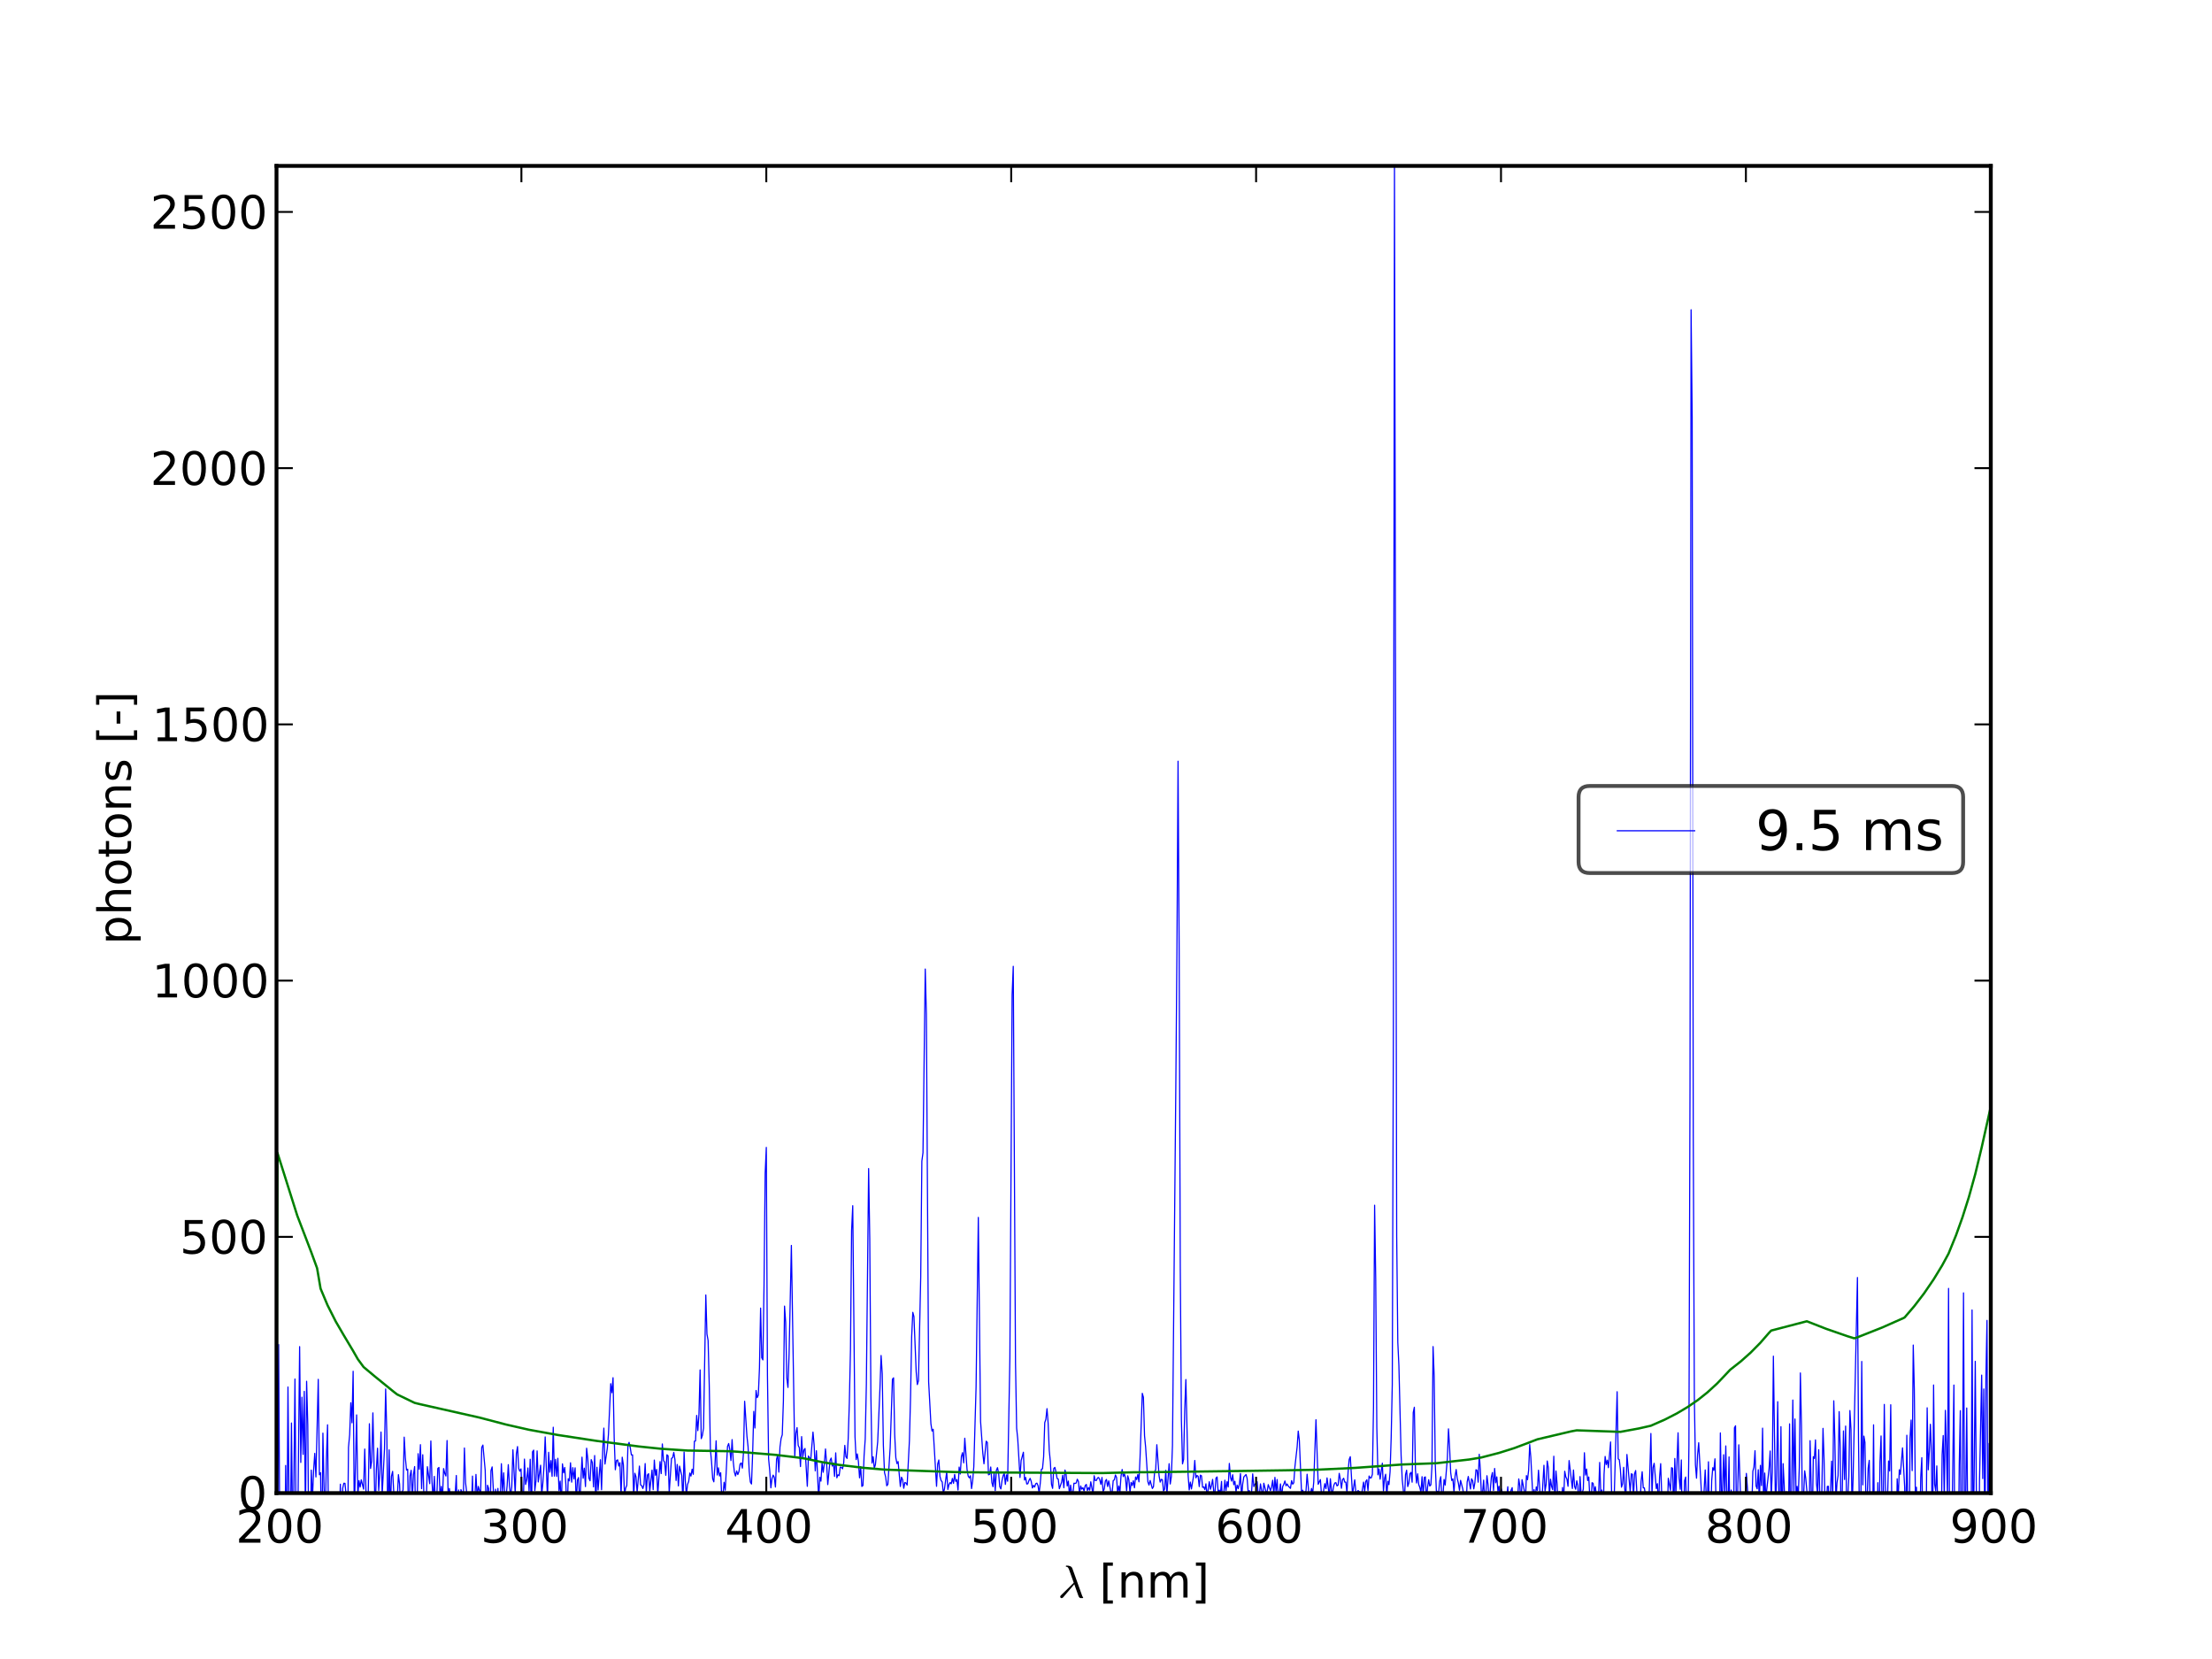 <?xml version="1.0" encoding="utf-8" standalone="no"?>
<!DOCTYPE svg PUBLIC "-//W3C//DTD SVG 1.1//EN"
  "http://www.w3.org/Graphics/SVG/1.1/DTD/svg11.dtd">
<!-- Created with matplotlib (http://matplotlib.sourceforge.net/) -->
<svg height="432pt" version="1.1" viewBox="0 0 576 432" width="576pt" xmlns="http://www.w3.org/2000/svg" xmlns:xlink="http://www.w3.org/1999/xlink">
 <defs>
  <style type="text/css">
*{stroke-linecap:square;stroke-linejoin:round;}
  </style>
 </defs>
 <g id="figure_1">
  <g id="patch_1">
   <path d="
M0 432
L576 432
L576 0
L0 0
z
" style="fill:#ffffff;"/>
  </g>
  <g id="axes_1">
   <g id="patch_2">
    <path d="
M72 388.8
L518.4 388.8
L518.4 43.2
L72 43.2
z
" style="fill:#ffffff;"/>
   </g>
   <g id="line2d_1">
    <path clip-path="url(#p7ff5b81e1d)" d="
M71.951 388.8
L72.254 400.67
L72.558 350.13
L72.862 402.262
L73.166 429.001
L73.469 391.852
L73.772 393.646
L74.076 420.348
L74.379 381.597
L74.683 407.019
L74.986 361.172
L75.29 393.514
L75.594 403.492
L75.897 370.545
L76.2 399.314
L76.504 388.432
L76.807 359.096
L77.111 398.299
L77.414 408.775
L78.021 350.659
L78.324 380.814
L78.627 363.82
L78.93 378.726
L79.234 362.308
L79.537 395.243
L79.84 359.684
L80.143 371.051
L80.447 408.756
L80.749 408.085
L81.053 382.813
L81.356 390.305
L81.659 382.988
L81.962 378.447
L82.265 384.596
L82.872 359.177
L83.175 384.02
L83.478 383.495
L83.781 407.334
L84.083 373.186
L84.386 387.295
L84.689 395.749
L84.992 380.052
L85.296 371.014
L85.599 404.902
L86.204 390.075
L86.507 397.496
L86.81 394.669
L87.113 395.623
L87.415 400.722
L87.718 397.117
L88.021 391.043
L88.324 397.02
L88.626 386.484
L88.929 400.685
L89.232 387.587
L89.535 386.228
L89.838 386.268
L90.14 389.723
L90.443 407.956
L90.746 376.877
L91.049 373.596
L91.351 365.271
L91.654 370.489
L91.956 357.075
L92.259 394.708
L92.864 368.437
L93.166 389.784
L93.469 385.544
L93.772 387.226
L94.074 385.347
L94.678 387.776
L94.981 377.333
L95.284 388.013
L95.586 392.367
L95.888 389.143
L96.19 370.74
L96.493 382.383
L96.796 380.511
L97.098 367.914
L97.702 395.034
L98.005 382.823
L98.307 377.113
L98.609 388.121
L98.911 383.574
L99.213 372.899
L99.516 389.282
L100.12 377.265
L100.422 361.696
L100.724 373.309
L101.026 400.079
L101.328 377.536
L101.631 393.847
L101.932 384.417
L102.235 383.143
L102.537 388.674
L102.839 399.418
L103.141 392.504
L103.443 390.543
L103.745 383.995
L104.046 386.404
L104.349 393.779
L104.65 388.742
L104.953 387.975
L105.254 374.23
L105.556 379.625
L105.858 382.799
L106.16 382.57
L106.461 399.04
L106.763 384.299
L107.065 382.863
L107.367 390.206
L107.669 383.954
L107.97 381.894
L108.272 396.677
L108.574 393.538
L108.876 378.534
L109.177 382.596
L109.479 376.187
L109.781 387.647
L110.082 378.809
L110.686 400.784
L111.288 381.928
L111.892 386.338
L112.193 375.228
L112.495 385.833
L112.796 390.794
L113.097 384.445
L113.399 392.109
L113.701 391.255
L114.002 382.382
L114.303 382.12
L114.605 390.079
L114.906 387.05
L115.208 390.467
L115.509 382.414
L115.81 383.643
L116.111 384.343
L116.413 375.108
L116.714 390.607
L117.016 387.588
L117.317 389.95
L117.618 394.645
L117.919 389.307
L118.22 391.349
L118.521 389.287
L118.822 384.214
L119.124 397.834
L119.425 387.983
L119.726 397.759
L120.027 387.893
L120.328 388.643
L120.629 390.884
L120.931 377.055
L121.232 386.093
L121.533 388.655
L121.834 389.01
L122.135 388.926
L122.436 398.123
L122.737 393.47
L123.037 384.371
L123.338 402.38
L123.639 390.432
L123.94 383.936
L124.241 389.892
L124.542 387.061
L125.143 389.12
L125.444 376.898
L125.745 376.288
L126.347 382.886
L126.647 395.526
L126.948 386.748
L127.248 387.612
L127.549 398.253
L127.85 382.963
L128.151 381.975
L128.451 387.672
L128.752 397.556
L129.052 387.785
L129.353 391.672
L129.654 387.58
L129.954 397.029
L130.255 391.184
L130.556 381.139
L130.856 388.426
L131.156 383.518
L131.457 389.626
L131.758 390.104
L132.058 386.823
L132.358 381.393
L132.659 386.885
L132.959 389.553
L133.259 387.183
L133.56 377.519
L134.161 388.902
L134.461 378.572
L134.761 376.683
L135.062 382.36
L135.362 383.102
L135.662 382.49
L135.963 388.848
L136.262 391.484
L136.563 379.941
L136.863 386.558
L137.164 385.284
L137.463 382.26
L137.764 388.241
L138.064 379.986
L138.364 395.528
L138.664 378.062
L138.964 377.611
L139.264 388.173
L139.564 385.591
L139.864 377.814
L140.164 385.893
L140.764 381.542
L141.064 389.191
L141.364 386.109
L141.664 381.695
L141.964 374.169
L142.564 390.339
L142.863 378.175
L143.164 383.352
L143.464 380.333
L143.763 384.444
L144.063 371.649
L144.363 384.373
L144.662 380.004
L144.962 384.471
L145.262 379.738
L145.562 388.183
L145.861 385.682
L146.161 392.611
L146.461 381.183
L146.761 383.54
L147.06 382.118
L147.36 386.72
L147.66 394.957
L147.959 385.048
L148.259 385.622
L148.558 380.901
L148.858 385.946
L149.158 382.167
L149.457 385.133
L149.757 382.217
L150.056 391.699
L150.355 385.395
L150.655 384.751
L150.954 392.019
L151.553 379.439
L151.853 384.93
L152.152 382.31
L152.451 387.105
L152.751 377.11
L153.05 379.792
L153.349 384.879
L153.648 385.592
L153.948 380.077
L154.247 380.854
L154.546 387.186
L154.845 379.016
L155.145 391.843
L155.444 382.067
L155.743 387.994
L156.342 380.108
L156.641 387.927
L156.94 377.886
L157.239 371.878
L157.538 381.24
L158.136 377.177
L158.435 373.524
L159.033 360.311
L159.332 362.662
L159.631 358.753
L159.93 374.43
L160.229 382.719
L160.527 380.324
L160.827 380.146
L161.126 381.756
L161.425 380.891
L161.723 389.424
L162.022 379.453
L162.321 381.401
L162.62 389.239
L162.918 387.519
L163.217 386.785
L163.516 376.263
L163.815 375.592
L164.113 376.956
L164.412 378.86
L164.711 378.843
L165.009 389.933
L165.308 383.627
L165.607 384.55
L165.905 388.605
L166.503 381.762
L166.801 386.656
L167.1 386.862
L167.398 387.616
L167.697 386.502
L167.996 381.108
L168.294 388.777
L168.593 384.086
L168.891 383.744
L169.19 388.247
L169.786 382.816
L170.085 387.902
L170.383 380.198
L170.681 384.158
L170.98 382.628
L171.278 389.093
L171.875 380.601
L172.173 383.721
L172.471 376
L172.77 380.331
L173.068 380.714
L173.366 384.166
L173.664 378.818
L173.962 379.072
L174.261 388.704
L174.857 379.775
L175.155 379.56
L175.453 378.207
L175.751 380.094
L176.049 385.514
L176.347 381.342
L176.645 386.931
L176.944 381.774
L177.539 384.279
L177.838 391.526
L178.135 378.094
L178.433 385.471
L178.731 389.307
L179.029 386.564
L179.327 385.799
L179.625 383.577
L179.923 384.369
L180.221 382.565
L180.519 383.906
L180.816 375.295
L181.114 375.226
L181.412 368.575
L181.71 372.529
L182.008 368.228
L182.305 356.722
L182.603 374.625
L182.9 373.783
L183.198 371.884
L183.793 337.213
L184.091 347.381
L184.389 349.072
L184.686 360.688
L184.984 377.425
L185.282 380.579
L185.579 385.061
L185.877 385.864
L186.174 381.511
L186.472 375.182
L186.769 384.091
L187.067 382.206
L187.364 384.352
L187.662 383.489
L187.959 390.449
L188.256 389.34
L188.554 385.981
L188.851 388.042
L189.446 376.652
L189.743 375.888
L190.04 377.473
L190.337 380.332
L190.635 374.869
L190.932 380.563
L191.23 383.299
L191.527 384.339
L191.824 383.035
L192.121 383.972
L192.418 383.199
L192.715 381.238
L193.013 380.945
L193.31 382.297
L193.607 378.211
L193.904 364.886
L194.498 373.942
L194.795 376.74
L195.092 383.131
L195.389 385.912
L195.686 386.431
L195.983 378.588
L196.28 367.517
L196.577 371.851
L196.874 362.075
L197.171 363.948
L197.468 363.295
L197.764 356.196
L198.061 340.624
L198.358 353.547
L198.655 354.115
L198.952 334.72
L199.249 305.545
L199.545 298.779
L199.842 358.078
L200.139 379.832
L200.436 382.942
L200.732 387.427
L201.029 384.996
L201.326 384.124
L201.622 384.691
L201.919 387.224
L202.216 379.983
L202.512 378.919
L202.809 383.343
L203.106 376.801
L203.402 374.559
L203.699 373.62
L203.995 364.844
L204.292 340.108
L204.588 344.322
L204.884 358.869
L205.181 361.288
L205.477 352.568
L206.071 324.308
L206.959 379.241
L207.256 373.176
L207.553 371.736
L207.848 376.395
L208.145 376.976
L208.441 381.892
L208.737 374.089
L209.034 379.422
L209.33 377.604
L209.626 377.177
L210.219 387.03
L210.515 379.138
L211.107 380.167
L211.699 372.912
L211.996 376.249
L212.291 383.017
L212.587 377.769
L213.18 390.34
L213.476 384.667
L213.772 385.692
L214.067 381.001
L214.363 383.372
L214.659 381.045
L214.955 377.305
L215.251 381.085
L215.547 386.585
L216.139 380.296
L216.435 379.677
L216.731 381.759
L217.026 380.948
L217.322 384.454
L217.618 378.321
L217.913 384.824
L218.209 384.038
L218.505 384.254
L218.801 382.031
L219.096 382.091
L219.392 382.473
L219.688 381.072
L219.984 376.37
L220.279 379.338
L220.575 379.768
L220.871 374.642
L221.166 365.24
L221.462 351.447
L221.757 320.413
L222.052 313.965
L222.643 374.131
L222.939 380.071
L223.235 378.583
L223.53 380.594
L223.825 384.827
L224.121 381.898
L224.416 387.063
L224.712 386.831
L225.007 379.053
L225.302 374.715
L225.597 360.538
L226.188 304.287
L226.484 322.588
L226.779 363.607
L227.074 380.981
L227.37 379.334
L227.664 382.342
L227.959 381.354
L228.55 375.426
L229.14 361.512
L229.435 352.967
L229.73 357.677
L230.026 376.402
L230.321 383.445
L230.615 384.579
L230.911 386.895
L231.205 386.513
L231.796 376.93
L232.386 359.149
L232.68 358.783
L232.976 373.57
L233.27 379.558
L233.565 381.117
L233.86 380.584
L234.45 387.081
L234.745 384.653
L235.039 385.304
L235.334 387.547
L235.629 386.03
L235.924 386.176
L236.218 386.713
L236.808 375.155
L237.102 363.884
L237.397 348.032
L237.692 341.732
L237.986 342.829
L238.575 357.228
L238.87 360.541
L239.165 359.529
L239.754 332.554
L240.049 302.354
L240.343 300.165
L240.932 252.337
L241.226 264.106
L241.815 359.816
L242.404 370.738
L242.698 372.642
L242.993 372.17
L243.875 387.031
L244.17 381.219
L244.464 380.173
L244.758 384.438
L245.053 385.514
L245.347 385.904
L245.641 388.716
L245.935 387.753
L246.523 383.251
L246.818 387.854
L247.112 386.586
L247.406 386.042
L247.7 386.38
L247.994 384.976
L248.288 386.241
L248.582 383.92
L248.876 385.751
L249.17 385.307
L249.464 388
L249.758 382.027
L250.052 383.823
L250.346 379.282
L250.64 378.261
L250.934 380.927
L251.228 374.509
L251.816 382.649
L252.109 384.344
L252.403 384.829
L252.697 384.278
L252.99 387.627
L253.284 385.569
L253.578 381.921
L254.166 361.226
L254.753 317.01
L255.34 370.131
L255.928 378.471
L256.221 381.168
L256.808 375.284
L257.102 375.621
L257.396 384.039
L257.689 383.911
L257.982 382.004
L258.276 386.015
L258.569 387.14
L258.863 383.325
L259.156 388.17
L259.45 382.884
L259.743 382.172
L260.036 383.639
L260.33 387.107
L260.623 387.718
L260.916 385.565
L261.21 384.272
L261.503 383.65
L261.797 386.534
L262.09 384.06
L262.383 385.71
L262.969 353.765
L263.556 259.057
L263.849 251.627
L264.435 354.907
L264.728 371.879
L265.021 374.755
L265.608 384.732
L265.901 380.32
L266.487 378.158
L266.78 385.404
L267.072 384.72
L267.366 386.44
L267.658 386.353
L267.951 385.476
L268.244 384.96
L268.537 385.787
L268.83 387.472
L269.123 386.785
L269.416 387.231
L269.709 386.355
L270.001 386.202
L270.294 386.85
L270.587 388.795
L270.879 386.252
L271.173 382.6
L271.466 382.468
L271.758 379.34
L272.051 370.448
L272.344 369.582
L272.636 366.809
L272.928 370.534
L273.221 377.675
L273.514 380.61
L273.807 386.506
L274.099 387.572
L274.391 382.408
L274.684 382.106
L274.977 383.291
L275.27 385.001
L275.562 385.141
L275.854 387.659
L276.439 385.958
L276.732 384.149
L277.024 387.414
L277.317 382.794
L277.609 383.915
L277.901 386.946
L278.193 385.674
L278.486 389.288
L278.778 386.725
L279.07 388.878
L279.362 389.216
L279.655 386.217
L279.947 386.278
L280.239 386.175
L280.531 385.183
L280.824 385.796
L281.116 389.042
L281.408 386.935
L281.7 387.771
L281.992 387.395
L282.284 388.28
L282.576 386.871
L282.869 386.545
L283.161 388.143
L283.453 387.345
L283.745 388.036
L284.037 385.854
L284.621 389.086
L284.912 384.28
L285.204 385.523
L285.497 385.514
L285.789 384.86
L286.08 384.734
L286.372 385.312
L286.664 386.526
L286.956 384.721
L287.248 388.392
L287.54 387.737
L287.831 385.653
L288.123 385.249
L288.415 387.083
L288.707 385.624
L289.29 388.623
L289.582 388.999
L289.873 385.544
L290.165 385.366
L290.457 384.089
L290.748 384.72
L291.04 388.968
L291.332 386.956
L291.623 388.487
L291.914 384.34
L292.206 382.65
L292.497 384.507
L292.789 383.78
L293.081 384.901
L293.372 388.19
L293.664 384.294
L293.955 385.334
L294.247 388.638
L294.538 386.004
L294.829 386.846
L295.12 385.575
L295.412 387.432
L295.703 384.608
L295.995 385.283
L296.286 383.941
L296.577 385.869
L296.868 379.5
L297.451 362.818
L297.742 363.855
L298.033 373.856
L298.324 376.9
L298.907 385.852
L299.198 386.712
L299.489 385.505
L300.071 387.604
L300.362 387.13
L300.653 383.361
L300.945 382.623
L301.235 376.201
L301.818 384.296
L302.108 385.944
L302.399 385.222
L302.69 385.315
L302.981 388.294
L303.272 387.742
L303.563 382.871
L303.854 389.168
L304.435 381.142
L304.726 386.432
L305.017 384.492
L305.308 376.402
L306.18 283.08
L306.47 248.274
L306.761 198.213
L307.052 247.782
L307.343 330.008
L307.634 369.82
L307.924 381.194
L308.214 379.984
L308.505 367.015
L308.795 359.228
L309.377 384.068
L309.667 387.974
L309.958 385.923
L310.248 387.722
L310.829 384.183
L311.12 380.299
L311.41 384.829
L311.7 384.219
L311.991 384.415
L312.281 387.103
L312.571 384.121
L312.862 384.286
L313.152 387.3
L313.442 387.174
L313.733 387.888
L314.023 386.383
L314.314 389.78
L314.894 385.841
L315.184 387.81
L315.474 386.822
L315.764 385.235
L316.055 388.482
L316.345 388.916
L316.635 384.901
L316.925 384.587
L317.215 388.707
L317.505 388.028
L317.795 388.893
L318.085 385.763
L318.375 392.606
L318.955 385.44
L319.245 388.119
L319.535 385.821
L319.825 387.215
L320.115 381.071
L320.404 384.619
L320.695 385.675
L320.984 384.016
L321.274 386.613
L321.564 385.726
L321.854 388.454
L322.143 386.709
L322.434 387.654
L322.723 386.495
L323.013 383.695
L323.303 390.053
L323.592 386.446
L323.882 384.594
L324.462 383.968
L324.751 384.994
L325.041 388.926
L325.33 388.141
L325.62 390.339
L325.909 388.474
L326.199 383.79
L326.488 387.098
L326.778 386.526
L327.357 385.818
L327.646 389.331
L327.936 389.133
L328.225 386.401
L328.804 389.746
L329.093 386.222
L329.672 388.556
L329.962 388.396
L330.251 386.591
L330.829 388.182
L331.119 387.135
L331.408 385.456
L331.697 389.262
L331.987 384.701
L332.275 388.329
L332.565 385.27
L332.854 390.996
L333.432 386.4
L333.721 389.942
L334.011 387.084
L334.3 386.501
L334.588 385.633
L334.877 386.895
L335.167 386.424
L335.456 386.959
L336.033 387.569
L336.322 385.551
L336.611 386.478
L336.9 386.101
L337.189 381.986
L337.767 376.814
L338.056 372.649
L338.345 375.078
L338.922 388.784
L339.211 388.04
L339.5 388.799
L340.077 388.29
L340.366 383.889
L340.943 390.249
L341.521 387.586
L341.809 388.951
L342.098 385.868
L342.675 369.688
L343.252 386.511
L343.83 385.288
L344.118 389.34
L344.406 391.137
L344.695 387.949
L344.983 386.344
L345.271 387.656
L345.56 384.842
L346.137 389.595
L346.425 385.062
L346.713 388.342
L347.002 388.605
L347.29 386.892
L347.579 386.169
L347.867 386.083
L348.155 386.93
L348.443 386.693
L348.731 383.656
L349.019 385.203
L349.308 387.551
L349.596 385.317
L349.884 384.929
L350.172 385.935
L350.46 385.957
L350.748 388.714
L351.036 383.285
L351.325 380.042
L351.613 379.312
L352.189 389.159
L352.765 385.336
L353.053 388.507
L353.34 388.729
L353.629 388.115
L354.205 388.656
L354.492 389.559
L355.068 385.936
L355.356 388.348
L355.643 385.76
L355.931 385.331
L356.219 388.128
L356.507 384.351
L356.794 384.868
L357.083 384.817
L357.37 383.89
L357.658 366.395
L357.945 313.836
L358.233 333.118
L358.521 371.804
L358.808 384.035
L359.096 382.543
L359.383 385.176
L359.959 381.01
L360.246 388.277
L360.534 384.98
L360.821 383.888
L361.108 389.644
L361.396 385.708
L361.684 386.607
L361.971 383.249
L362.258 374.373
L362.546 360.518
L362.833 268.083
L363.12 43.2
L363.695 321.836
L363.983 349.496
L364.27 355.617
L364.844 378.913
L365.131 385.181
L365.706 390.876
L365.993 384.009
L366.28 382.841
L366.567 387.098
L366.854 386.189
L367.142 383.758
L367.429 383.401
L367.716 385.958
L368.003 367.818
L368.29 366.439
L368.577 382.741
L368.864 386.17
L369.151 383.772
L369.438 386.588
L369.725 387.332
L370.012 388.627
L370.299 384.525
L370.585 389.67
L370.872 384.74
L371.159 384.582
L371.446 390.657
L371.733 387.287
L372.02 385.319
L372.307 386.962
L372.594 386.647
L372.881 381.811
L373.167 350.646
L373.454 358.331
L373.741 381.393
L374.027 388.29
L374.314 388.35
L374.601 388.928
L374.888 385.72
L375.174 384.521
L375.461 390.707
L375.747 389.357
L376.033 385.248
L376.32 386.709
L376.893 379.695
L377.18 372.07
L377.466 376.764
L377.753 383.432
L378.039 385.516
L378.326 385.114
L378.612 388.596
L378.899 384.381
L379.185 382.659
L379.471 385.022
L379.758 386.206
L380.044 388.056
L380.33 385.481
L380.903 387.736
L381.476 391.268
L381.762 392.233
L382.048 385.882
L382.334 384.467
L382.907 387.749
L383.192 385.064
L383.479 385.596
L383.765 387.71
L384.051 386.093
L384.337 382.711
L384.623 382.877
L384.909 385.953
L385.196 378.688
L385.481 382.739
L385.768 389.796
L386.053 388.655
L386.339 385.417
L386.625 390.829
L386.911 388.934
L387.197 384.274
L387.483 386.637
L387.769 391.694
L388.341 384.65
L388.626 383.437
L388.912 388.124
L389.198 382.381
L389.484 386.12
L389.769 384.582
L390.055 388.37
L390.341 387.007
L390.626 390.257
L390.912 387.686
L391.198 388.606
L391.483 391.481
L391.769 391.246
L392.055 392.578
L392.626 387.137
L392.912 393.055
L393.197 389.269
L393.483 388.036
L393.768 387.376
L394.053 393.566
L394.339 388.82
L394.625 392.42
L394.91 390.714
L395.196 390.299
L395.481 385.097
L395.766 386.977
L396.051 392.518
L396.337 385.304
L396.908 388.108
L397.193 391.25
L397.478 384.24
L397.764 385.31
L398.049 382.875
L398.334 376.164
L398.619 379.488
L399.19 390.553
L399.475 387.894
L399.76 390.313
L400.045 387.183
L400.33 388.085
L400.615 382.837
L401.186 391.273
L401.471 391.243
L402.04 381.555
L402.325 388.288
L402.61 386.507
L402.895 380.439
L403.18 382.163
L403.465 389.507
L403.75 385.171
L404.035 387.035
L404.32 387.914
L404.604 379.199
L404.889 392.448
L405.174 383.043
L405.459 386.382
L405.744 392.118
L406.028 388.393
L406.313 395.778
L406.883 387.329
L407.167 390.737
L407.452 383.105
L407.737 384.593
L408.021 385.13
L408.306 387.027
L408.591 380.328
L409.445 387.6
L409.729 382.79
L410.013 387.058
L410.298 387.799
L410.582 385.602
L410.867 386.829
L411.151 395.045
L411.436 384.499
L411.72 389.251
L412.004 388.834
L412.289 387.758
L412.573 378.293
L412.858 384.118
L413.142 382.538
L413.426 385.533
L413.711 384.614
L413.995 390.176
L414.279 392.399
L414.564 386.092
L414.848 386.245
L415.132 388.538
L415.416 387.126
L415.7 389.283
L415.984 394.468
L416.269 389.379
L416.553 380.818
L416.837 388.917
L417.121 388.004
L417.405 399.404
L417.689 383.906
L417.973 379.252
L418.257 381.368
L418.541 380.215
L418.825 382.185
L419.393 375.483
L419.677 389.954
L419.961 390.237
L420.244 393.255
L421.096 362.402
L421.38 379.903
L421.664 380.115
L421.948 382.648
L422.231 387.262
L422.515 386.369
L422.799 382.083
L423.083 387.733
L423.366 390.124
L423.65 378.742
L424.501 388.497
L424.784 383.779
L425.068 383.899
L425.352 389.869
L425.635 383.761
L425.919 382.923
L426.486 393.096
L426.769 392.67
L427.053 392.66
L427.336 385.827
L427.619 383.234
L427.903 387.45
L428.186 387.444
L428.47 389.282
L428.753 396.023
L429.036 389.885
L429.32 393.388
L429.887 373.272
L430.17 389.087
L430.453 382.114
L430.736 381.04
L431.302 387.62
L431.586 386.341
L431.869 392.546
L432.152 384.611
L432.435 381.129
L432.719 389.694
L433.001 393.365
L433.284 402.469
L433.567 392.716
L433.851 390.005
L434.134 395.991
L434.417 384.936
L434.983 388.08
L435.266 382.178
L435.549 382.338
L435.831 395.305
L436.114 379.782
L436.398 389.019
L436.963 373.096
L437.246 384.846
L437.529 387.814
L437.811 380.167
L438.095 404.218
L438.377 396.684
L438.66 385.572
L438.943 384.613
L439.225 394.706
L439.508 397.998
L439.791 376.494
L440.073 283.333
L440.356 80.663
L440.638 108.624
L440.921 295.551
L441.204 363.79
L441.487 381.375
L441.769 384.916
L442.052 378.864
L442.334 375.682
L443.182 391.116
L443.464 393.449
L444.028 382.772
L444.311 390.15
L444.593 390.798
L444.876 380.645
L445.158 399.009
L445.44 395.762
L445.723 385.524
L446.005 382.183
L446.287 382.879
L446.57 379.872
L446.852 390.954
L447.134 388.89
L447.416 393.23
L447.699 404.989
L447.98 373.13
L448.263 390.376
L448.545 387.97
L448.827 378.808
L449.109 389.507
L449.391 376.518
L449.674 391.284
L449.955 392.278
L450.237 379.381
L450.519 403.012
L450.802 388.005
L451.365 403.274
L451.647 371.792
L451.929 371.269
L452.211 400.489
L452.775 376.222
L453.338 392.79
L453.62 406.476
L453.902 390.587
L454.466 401.347
L454.747 383.67
L455.311 391.388
L455.593 394.98
L455.874 389.092
L456.156 392.835
L456.438 383.107
L456.719 382.049
L457.001 377.76
L457.282 386.947
L457.564 387.684
L457.845 382.713
L458.127 391.346
L458.408 381.58
L458.69 386.848
L458.971 371.889
L459.253 393.111
L459.535 383.583
L459.816 390.079
L460.66 382.449
L460.941 377.839
L461.223 389.69
L461.504 383.389
L461.785 353.144
L462.348 393.475
L462.629 384.401
L462.911 364.99
L463.192 388.396
L463.473 397.189
L463.754 371.504
L464.035 400.191
L464.316 381.134
L464.597 386.699
L464.879 396.296
L465.16 388.452
L465.44 399.484
L465.722 395.643
L466.003 370.767
L466.283 404.257
L466.565 388.045
L466.846 364.563
L467.126 388.425
L467.408 369.508
L467.688 389.659
L467.97 387.042
L468.25 389.967
L468.531 382.217
L468.812 357.515
L469.093 371.228
L469.374 396.134
L469.936 382.998
L470.216 384.963
L470.777 391.282
L471.059 401.753
L471.339 375.148
L471.9 398.292
L472.181 379.315
L472.462 379.777
L472.742 374.941
L473.023 386.42
L473.303 389.164
L473.584 377.511
L474.145 402.087
L474.706 371.944
L474.986 380.121
L475.267 394.413
L475.548 392.884
L475.828 387.052
L476.108 387.025
L476.389 406.646
L476.669 388.171
L476.949 380.473
L477.23 390.447
L477.51 364.767
L477.79 374.922
L478.07 390.944
L478.351 386.106
L478.631 384.243
L478.911 367.588
L479.191 377.063
L479.471 401.194
L480.032 372.613
L480.312 385.264
L480.592 371.35
L480.872 394.964
L481.432 384.568
L481.712 367.296
L481.992 372.15
L482.273 393.486
L482.553 384.32
L483.673 332.662
L483.952 374.677
L484.232 398.792
L484.512 401.25
L484.792 354.522
L485.072 386.662
L485.352 373.962
L485.631 375.617
L485.911 393.544
L486.191 390.677
L486.47 382.26
L486.75 380.278
L487.03 396.263
L487.31 393.312
L487.589 403.964
L487.869 371.021
L488.149 408.435
L488.428 397.664
L488.708 407.785
L488.987 386.09
L489.267 403.131
L489.547 380.716
L489.826 373.924
L490.105 394.283
L490.385 393.255
L490.665 365.708
L490.944 385.852
L491.223 396.462
L491.503 390.357
L491.782 380.441
L492.062 383.034
L492.341 365.794
L492.62 392.175
L492.9 391.449
L493.179 396.781
L493.458 390.062
L493.738 407.564
L494.017 385.07
L494.296 390.231
L494.575 382.725
L494.854 383.916
L495.413 377.022
L495.971 387.233
L496.25 400.705
L496.53 373.734
L497.088 415.639
L497.366 374.513
L497.646 369.783
L497.924 382.95
L498.204 350.25
L498.482 361.761
L498.762 390.278
L499.04 387.275
L499.32 403.302
L499.598 395.333
L499.877 402.822
L500.156 384.693
L500.435 379.577
L500.714 399.924
L500.992 392.638
L501.271 412.946
L501.55 399.56
L501.829 366.588
L502.108 382.736
L502.386 377.975
L502.665 370.882
L502.944 378.197
L503.222 405.533
L503.501 360.648
L503.78 386.495
L504.058 388.211
L504.337 381.723
L504.615 393.759
L504.894 392.452
L505.173 395.165
L505.451 403.131
L505.729 378.784
L506.008 373.807
L506.287 390.748
L506.565 367.255
L506.843 377.002
L507.122 390.723
L507.4 335.496
L507.679 403.017
L507.957 408.582
L508.235 400.444
L508.792 360.663
L509.07 417.952
L509.627 389.282
L509.905 407.434
L510.183 381.533
L510.462 367.333
L510.74 416.214
L511.018 388.858
L511.296 336.66
L511.574 397.567
L511.852 392.182
L512.13 366.639
L512.408 398.65
L512.687 405.698
L512.965 421.216
L513.242 413.495
L513.52 341.114
L513.798 403.523
L514.076 383.279
L514.354 354.48
L514.632 387.671
L514.91 399.31
L515.188 422.758
L515.466 385.402
L516.022 358.079
L516.299 385.015
L516.577 361.688
L516.855 404.793
L517.133 358.351
L517.411 343.824
L517.688 410.964
L517.966 375.857
L518.244 430.177
L518.522 388.8
L518.522 388.8" style="fill:none;stroke:#0000ff;stroke-width:0.3;"/>
   </g>
   <g id="line2d_2">
    <path clip-path="url(#p7ff5b81e1d)" d="
M71.951 388.8
L72.254 300.221
L77.414 316.571
L79.537 322.105
L81.053 326.078
L82.568 330.228
L83.478 335.557
L85.296 339.886
L87.415 344.089
L89.535 347.73
L91.956 351.783
L93.166 353.905
L94.678 355.97
L97.702 358.493
L102.537 362.426
L103.443 363.119
L107.97 365.303
L109.479 365.671
L124.842 369.129
L131.758 370.943
L137.764 372.307
L145.262 373.667
L155.444 375.22
L166.503 376.674
L172.173 377.263
L179.029 377.717
L190.04 377.896
L192.121 378.03
L201.919 378.84
L207.848 379.551
L209.626 379.807
L214.067 380.738
L218.505 381.453
L225.007 382.233
L230.321 382.684
L248.876 383.331
L255.928 383.411
L286.956 383.585
L295.12 383.381
L300.945 383.335
L319.825 383.088
L334.588 382.87
L342.675 382.725
L352.765 382.24
L365.131 381.352
L374.027 381.022
L382.62 380.046
L385.768 379.518
L390.341 378.333
L394.339 377.076
L397.764 375.783
L400.33 374.796
L409.16 372.717
L410.582 372.457
L421.948 372.851
L426.769 371.964
L429.887 371.255
L433.567 369.635
L436.68 368.035
L439.508 366.352
L442.052 364.606
L444.593 362.59
L447.134 360.261
L449.109 358.193
L450.519 356.692
L453.338 354.47
L455.874 352.206
L458.408 349.641
L460.66 347.056
L461.223 346.475
L468.25 344.641
L470.497 344.055
L475.548 346.028
L481.152 347.972
L482.833 348.488
L483.393 348.342
L490.105 345.685
L495.692 343.209
L495.971 343.044
L498.482 340.108
L500.992 336.836
L503.501 333.169
L505.729 329.518
L507.4 326.433
L509.348 321.65
L511.018 316.998
L512.687 311.732
L514.354 305.723
L516.022 298.8
L518.244 288.837
L518.522 388.8
L518.522 388.8" style="fill:none;stroke:#008000;stroke-width:0.6;"/>
   </g>
   <g id="matplotlib.axis_1">
    <g id="xtick_1">
     <g id="line2d_3">
      <defs>
       <path d="
M0 0
L0 -4" id="m7aaabd0827"/>
      </defs>
      <g>
       <use style="stroke:#000000;stroke-linecap:butt;stroke-width:0.5;" x="72.0" xlink:href="#m7aaabd0827" y="388.8"/>
      </g>
     </g>
     <g id="line2d_4">
      <defs>
       <path d="
M0 0
L0 4" id="m76cd1662f0"/>
      </defs>
      <g>
       <use style="stroke:#000000;stroke-linecap:butt;stroke-width:0.5;" x="72.0" xlink:href="#m76cd1662f0" y="43.2"/>
      </g>
     </g>
     <g id="text_1">
      <!-- 200 -->
      <defs>
       <path d="
M31.781 66.406
Q24.172 66.406 20.328 58.906
Q16.5 51.422 16.5 36.375
Q16.5 21.391 20.328 13.891
Q24.172 6.391 31.781 6.391
Q39.453 6.391 43.281 13.891
Q47.125 21.391 47.125 36.375
Q47.125 51.422 43.281 58.906
Q39.453 66.406 31.781 66.406
M31.781 74.219
Q44.047 74.219 50.516 64.516
Q56.984 54.828 56.984 36.375
Q56.984 17.969 50.516 8.266
Q44.047 -1.422 31.781 -1.422
Q19.531 -1.422 13.062 8.266
Q6.594 17.969 6.594 36.375
Q6.594 54.828 13.062 64.516
Q19.531 74.219 31.781 74.219" id="DejaVuSans-30"/>
       <path d="
M19.188 8.297
L53.609 8.297
L53.609 0
L7.328 0
L7.328 8.297
Q12.938 14.109 22.625 23.891
Q32.328 33.688 34.812 36.531
Q39.547 41.844 41.422 45.531
Q43.312 49.219 43.312 52.781
Q43.312 58.594 39.234 62.25
Q35.156 65.922 28.609 65.922
Q23.969 65.922 18.812 64.312
Q13.672 62.703 7.812 59.422
L7.812 69.391
Q13.766 71.781 18.938 73
Q24.125 74.219 28.422 74.219
Q39.75 74.219 46.484 68.547
Q53.219 62.891 53.219 53.422
Q53.219 48.922 51.531 44.891
Q49.859 40.875 45.406 35.406
Q44.188 33.984 37.641 27.219
Q31.109 20.453 19.188 8.297" id="DejaVuSans-32"/>
      </defs>
      <g transform="translate(61.386 401.706)scale(0.12 -0.12)">
       <use xlink:href="#DejaVuSans-32"/>
       <use x="63.623" xlink:href="#DejaVuSans-30"/>
       <use x="127.246" xlink:href="#DejaVuSans-30"/>
      </g>
     </g>
    </g>
    <g id="xtick_2">
     <g id="line2d_5">
      <defs>
       <path d="
M0 0
L0 -4" id="m7aaabd0827"/>
      </defs>
      <g>
       <use style="stroke:#000000;stroke-linecap:butt;stroke-width:0.5;" x="135.771" xlink:href="#m7aaabd0827" y="388.8"/>
      </g>
     </g>
     <g id="line2d_6">
      <defs>
       <path d="
M0 0
L0 4" id="m76cd1662f0"/>
      </defs>
      <g>
       <use style="stroke:#000000;stroke-linecap:butt;stroke-width:0.5;" x="135.771" xlink:href="#m76cd1662f0" y="43.2"/>
      </g>
     </g>
     <g id="text_2">
      <!-- 300 -->
      <defs>
       <path d="
M40.578 39.312
Q47.656 37.797 51.625 33
Q55.609 28.219 55.609 21.188
Q55.609 10.406 48.188 4.484
Q40.766 -1.422 27.094 -1.422
Q22.516 -1.422 17.656 -0.516
Q12.797 0.391 7.625 2.203
L7.625 11.719
Q11.719 9.328 16.594 8.109
Q21.484 6.891 26.812 6.891
Q36.078 6.891 40.938 10.547
Q45.797 14.203 45.797 21.188
Q45.797 27.641 41.281 31.266
Q36.766 34.906 28.719 34.906
L20.219 34.906
L20.219 43.016
L29.109 43.016
Q36.375 43.016 40.234 45.922
Q44.094 48.828 44.094 54.297
Q44.094 59.906 40.109 62.906
Q36.141 65.922 28.719 65.922
Q24.656 65.922 20.016 65.031
Q15.375 64.156 9.812 62.312
L9.812 71.094
Q15.438 72.656 20.344 73.438
Q25.25 74.219 29.594 74.219
Q40.828 74.219 47.359 69.109
Q53.906 64.016 53.906 55.328
Q53.906 49.266 50.438 45.094
Q46.969 40.922 40.578 39.312" id="DejaVuSans-33"/>
      </defs>
      <g transform="translate(125.175 401.706)scale(0.12 -0.12)">
       <use xlink:href="#DejaVuSans-33"/>
       <use x="63.623" xlink:href="#DejaVuSans-30"/>
       <use x="127.246" xlink:href="#DejaVuSans-30"/>
      </g>
     </g>
    </g>
    <g id="xtick_3">
     <g id="line2d_7">
      <defs>
       <path d="
M0 0
L0 -4" id="m7aaabd0827"/>
      </defs>
      <g>
       <use style="stroke:#000000;stroke-linecap:butt;stroke-width:0.5;" x="199.543" xlink:href="#m7aaabd0827" y="388.8"/>
      </g>
     </g>
     <g id="line2d_8">
      <defs>
       <path d="
M0 0
L0 4" id="m76cd1662f0"/>
      </defs>
      <g>
       <use style="stroke:#000000;stroke-linecap:butt;stroke-width:0.5;" x="199.543" xlink:href="#m76cd1662f0" y="43.2"/>
      </g>
     </g>
     <g id="text_3">
      <!-- 400 -->
      <defs>
       <path d="
M37.797 64.312
L12.891 25.391
L37.797 25.391
z

M35.203 72.906
L47.609 72.906
L47.609 25.391
L58.016 25.391
L58.016 17.188
L47.609 17.188
L47.609 0
L37.797 0
L37.797 17.188
L4.891 17.188
L4.891 26.703
z
" id="DejaVuSans-34"/>
      </defs>
      <g transform="translate(188.782 401.706)scale(0.12 -0.12)">
       <use xlink:href="#DejaVuSans-34"/>
       <use x="63.623" xlink:href="#DejaVuSans-30"/>
       <use x="127.246" xlink:href="#DejaVuSans-30"/>
      </g>
     </g>
    </g>
    <g id="xtick_4">
     <g id="line2d_9">
      <defs>
       <path d="
M0 0
L0 -4" id="m7aaabd0827"/>
      </defs>
      <g>
       <use style="stroke:#000000;stroke-linecap:butt;stroke-width:0.5;" x="263.314" xlink:href="#m7aaabd0827" y="388.8"/>
      </g>
     </g>
     <g id="line2d_10">
      <defs>
       <path d="
M0 0
L0 4" id="m76cd1662f0"/>
      </defs>
      <g>
       <use style="stroke:#000000;stroke-linecap:butt;stroke-width:0.5;" x="263.314" xlink:href="#m76cd1662f0" y="43.2"/>
      </g>
     </g>
     <g id="text_4">
      <!-- 500 -->
      <defs>
       <path d="
M10.797 72.906
L49.516 72.906
L49.516 64.594
L19.828 64.594
L19.828 46.734
Q21.969 47.469 24.109 47.828
Q26.266 48.188 28.422 48.188
Q40.625 48.188 47.75 41.5
Q54.891 34.812 54.891 23.391
Q54.891 11.625 47.562 5.094
Q40.234 -1.422 26.906 -1.422
Q22.312 -1.422 17.547 -0.641
Q12.797 0.141 7.719 1.703
L7.719 11.625
Q12.109 9.234 16.797 8.062
Q21.484 6.891 26.703 6.891
Q35.156 6.891 40.078 11.328
Q45.016 15.766 45.016 23.391
Q45.016 31 40.078 35.438
Q35.156 39.891 26.703 39.891
Q22.75 39.891 18.812 39.016
Q14.891 38.141 10.797 36.281
z
" id="DejaVuSans-35"/>
      </defs>
      <g transform="translate(252.723 401.706)scale(0.12 -0.12)">
       <use xlink:href="#DejaVuSans-35"/>
       <use x="63.623" xlink:href="#DejaVuSans-30"/>
       <use x="127.246" xlink:href="#DejaVuSans-30"/>
      </g>
     </g>
    </g>
    <g id="xtick_5">
     <g id="line2d_11">
      <defs>
       <path d="
M0 0
L0 -4" id="m7aaabd0827"/>
      </defs>
      <g>
       <use style="stroke:#000000;stroke-linecap:butt;stroke-width:0.5;" x="327.086" xlink:href="#m7aaabd0827" y="388.8"/>
      </g>
     </g>
     <g id="line2d_12">
      <defs>
       <path d="
M0 0
L0 4" id="m76cd1662f0"/>
      </defs>
      <g>
       <use style="stroke:#000000;stroke-linecap:butt;stroke-width:0.5;" x="327.086" xlink:href="#m76cd1662f0" y="43.2"/>
      </g>
     </g>
     <g id="text_5">
      <!-- 600 -->
      <defs>
       <path d="
M33.016 40.375
Q26.375 40.375 22.484 35.828
Q18.609 31.297 18.609 23.391
Q18.609 15.531 22.484 10.953
Q26.375 6.391 33.016 6.391
Q39.656 6.391 43.531 10.953
Q47.406 15.531 47.406 23.391
Q47.406 31.297 43.531 35.828
Q39.656 40.375 33.016 40.375
M52.594 71.297
L52.594 62.312
Q48.875 64.062 45.094 64.984
Q41.312 65.922 37.594 65.922
Q27.828 65.922 22.672 59.328
Q17.531 52.734 16.797 39.406
Q19.672 43.656 24.016 45.922
Q28.375 48.188 33.594 48.188
Q44.578 48.188 50.953 41.516
Q57.328 34.859 57.328 23.391
Q57.328 12.156 50.688 5.359
Q44.047 -1.422 33.016 -1.422
Q20.359 -1.422 13.672 8.266
Q6.984 17.969 6.984 36.375
Q6.984 53.656 15.188 63.938
Q23.391 74.219 37.203 74.219
Q40.922 74.219 44.703 73.484
Q48.484 72.75 52.594 71.297" id="DejaVuSans-36"/>
      </defs>
      <g transform="translate(316.451 401.706)scale(0.12 -0.12)">
       <use xlink:href="#DejaVuSans-36"/>
       <use x="63.623" xlink:href="#DejaVuSans-30"/>
       <use x="127.246" xlink:href="#DejaVuSans-30"/>
      </g>
     </g>
    </g>
    <g id="xtick_6">
     <g id="line2d_13">
      <defs>
       <path d="
M0 0
L0 -4" id="m7aaabd0827"/>
      </defs>
      <g>
       <use style="stroke:#000000;stroke-linecap:butt;stroke-width:0.5;" x="390.857" xlink:href="#m7aaabd0827" y="388.8"/>
      </g>
     </g>
     <g id="line2d_14">
      <defs>
       <path d="
M0 0
L0 4" id="m76cd1662f0"/>
      </defs>
      <g>
       <use style="stroke:#000000;stroke-linecap:butt;stroke-width:0.5;" x="390.857" xlink:href="#m76cd1662f0" y="43.2"/>
      </g>
     </g>
     <g id="text_6">
      <!-- 700 -->
      <defs>
       <path d="
M8.203 72.906
L55.078 72.906
L55.078 68.703
L28.609 0
L18.312 0
L43.219 64.594
L8.203 64.594
z
" id="DejaVuSans-37"/>
      </defs>
      <g transform="translate(380.295 401.706)scale(0.12 -0.12)">
       <use xlink:href="#DejaVuSans-37"/>
       <use x="63.623" xlink:href="#DejaVuSans-30"/>
       <use x="127.246" xlink:href="#DejaVuSans-30"/>
      </g>
     </g>
    </g>
    <g id="xtick_7">
     <g id="line2d_15">
      <defs>
       <path d="
M0 0
L0 -4" id="m7aaabd0827"/>
      </defs>
      <g>
       <use style="stroke:#000000;stroke-linecap:butt;stroke-width:0.5;" x="454.629" xlink:href="#m7aaabd0827" y="388.8"/>
      </g>
     </g>
     <g id="line2d_16">
      <defs>
       <path d="
M0 0
L0 4" id="m76cd1662f0"/>
      </defs>
      <g>
       <use style="stroke:#000000;stroke-linecap:butt;stroke-width:0.5;" x="454.629" xlink:href="#m76cd1662f0" y="43.2"/>
      </g>
     </g>
     <g id="text_7">
      <!-- 800 -->
      <defs>
       <path d="
M31.781 34.625
Q24.75 34.625 20.719 30.859
Q16.703 27.094 16.703 20.516
Q16.703 13.922 20.719 10.156
Q24.75 6.391 31.781 6.391
Q38.812 6.391 42.859 10.172
Q46.922 13.969 46.922 20.516
Q46.922 27.094 42.891 30.859
Q38.875 34.625 31.781 34.625
M21.922 38.812
Q15.578 40.375 12.031 44.719
Q8.5 49.078 8.5 55.328
Q8.5 64.062 14.719 69.141
Q20.953 74.219 31.781 74.219
Q42.672 74.219 48.875 69.141
Q55.078 64.062 55.078 55.328
Q55.078 49.078 51.531 44.719
Q48 40.375 41.703 38.812
Q48.828 37.156 52.797 32.312
Q56.781 27.484 56.781 20.516
Q56.781 9.906 50.312 4.234
Q43.844 -1.422 31.781 -1.422
Q19.734 -1.422 13.25 4.234
Q6.781 9.906 6.781 20.516
Q6.781 27.484 10.781 32.312
Q14.797 37.156 21.922 38.812
M18.312 54.391
Q18.312 48.734 21.844 45.562
Q25.391 42.391 31.781 42.391
Q38.141 42.391 41.719 45.562
Q45.312 48.734 45.312 54.391
Q45.312 60.062 41.719 63.234
Q38.141 66.406 31.781 66.406
Q25.391 66.406 21.844 63.234
Q18.312 60.062 18.312 54.391" id="DejaVuSans-38"/>
      </defs>
      <g transform="translate(443.981 401.706)scale(0.12 -0.12)">
       <use xlink:href="#DejaVuSans-38"/>
       <use x="63.623" xlink:href="#DejaVuSans-30"/>
       <use x="127.246" xlink:href="#DejaVuSans-30"/>
      </g>
     </g>
    </g>
    <g id="xtick_8">
     <g id="line2d_17">
      <defs>
       <path d="
M0 0
L0 -4" id="m7aaabd0827"/>
      </defs>
      <g>
       <use style="stroke:#000000;stroke-linecap:butt;stroke-width:0.5;" x="518.4" xlink:href="#m7aaabd0827" y="388.8"/>
      </g>
     </g>
     <g id="line2d_18">
      <defs>
       <path d="
M0 0
L0 4" id="m76cd1662f0"/>
      </defs>
      <g>
       <use style="stroke:#000000;stroke-linecap:butt;stroke-width:0.5;" x="518.4" xlink:href="#m76cd1662f0" y="43.2"/>
      </g>
     </g>
     <g id="text_8">
      <!-- 900 -->
      <defs>
       <path d="
M10.984 1.516
L10.984 10.5
Q14.703 8.734 18.5 7.812
Q22.312 6.891 25.984 6.891
Q35.75 6.891 40.891 13.453
Q46.047 20.016 46.781 33.406
Q43.953 29.203 39.594 26.953
Q35.25 24.703 29.984 24.703
Q19.047 24.703 12.672 31.312
Q6.297 37.938 6.297 49.422
Q6.297 60.641 12.938 67.422
Q19.578 74.219 30.609 74.219
Q43.266 74.219 49.922 64.516
Q56.594 54.828 56.594 36.375
Q56.594 19.141 48.406 8.859
Q40.234 -1.422 26.422 -1.422
Q22.703 -1.422 18.891 -0.688
Q15.094 0.047 10.984 1.516
M30.609 32.422
Q37.25 32.422 41.125 36.953
Q45.016 41.5 45.016 49.422
Q45.016 57.281 41.125 61.844
Q37.25 66.406 30.609 66.406
Q23.969 66.406 20.094 61.844
Q16.219 57.281 16.219 49.422
Q16.219 41.5 20.094 36.953
Q23.969 32.422 30.609 32.422" id="DejaVuSans-39"/>
      </defs>
      <g transform="translate(507.724 401.706)scale(0.12 -0.12)">
       <use xlink:href="#DejaVuSans-39"/>
       <use x="63.623" xlink:href="#DejaVuSans-30"/>
       <use x="127.246" xlink:href="#DejaVuSans-30"/>
      </g>
     </g>
    </g>
    <g id="text_9">
     <!-- $\lambda$ [nm] -->
     <defs>
      <path d="
M8.594 75.984
L29.297 75.984
L29.297 69
L17.578 69
L17.578 -6.203
L29.297 -6.203
L29.297 -13.188
L8.594 -13.188
z
" id="DejaVuSans-5b"/>
      <path d="
M52 44.188
Q55.375 50.25 60.062 53.125
Q64.75 56 71.094 56
Q79.641 56 84.281 50.016
Q88.922 44.047 88.922 33.016
L88.922 0
L79.891 0
L79.891 32.719
Q79.891 40.578 77.094 44.375
Q74.312 48.188 68.609 48.188
Q61.625 48.188 57.562 43.547
Q53.516 38.922 53.516 30.906
L53.516 0
L44.484 0
L44.484 32.719
Q44.484 40.625 41.703 44.406
Q38.922 48.188 33.109 48.188
Q26.219 48.188 22.156 43.531
Q18.109 38.875 18.109 30.906
L18.109 0
L9.078 0
L9.078 54.688
L18.109 54.688
L18.109 46.188
Q21.188 51.219 25.484 53.609
Q29.781 56 35.688 56
Q41.656 56 45.828 52.969
Q50 49.953 52 44.188" id="DejaVuSans-6d"/>
      <path d="
M54.891 33.016
L54.891 0
L45.906 0
L45.906 32.719
Q45.906 40.484 42.875 44.328
Q39.844 48.188 33.797 48.188
Q26.516 48.188 22.312 43.547
Q18.109 38.922 18.109 30.906
L18.109 0
L9.078 0
L9.078 54.688
L18.109 54.688
L18.109 46.188
Q21.344 51.125 25.703 53.562
Q30.078 56 35.797 56
Q45.219 56 50.047 50.172
Q54.891 44.344 54.891 33.016" id="DejaVuSans-6e"/>
      <path d="
M30.422 75.984
L30.422 -13.188
L9.719 -13.188
L9.719 -6.203
L21.391 -6.203
L21.391 69
L9.719 69
L9.719 75.984
z
" id="DejaVuSans-5d"/>
      <path id="DejaVuSans-20"/>
      <path d="
M5.078 1.703
Q5.078 3.172 6.391 4.5
L34.516 32.078
L24.609 59.906
Q23.438 63.094 22.141 64.938
Q20.844 66.797 18.406 66.797
Q17.281 66.797 17.281 68.109
Q17.391 68.703 17.781 69.047
Q18.172 69.391 18.797 69.391
Q29.297 69.391 31.5 63.188
L51.812 6.5
Q53.125 2.25 54.5 0.781
Q54.984 0.047 54.984 -0.203
Q54.984 -1.125 54.203 -1.125
L48.781 -1.125
Q46.297 -0.391 44.828 3.219
L35.688 28.812
L11.531 0.391
Q9.719 -1.312 8.297 -1.312
Q7.031 -1.312 6.047 -0.438
Q5.078 0.438 5.078 1.703" id="Cmmi10-b8"/>
     </defs>
     <g transform="translate(275.46 417.677)scale(0.12 -0.12)">
      <use transform="translate(0.0 14.016)" xlink:href="#Cmmi10-b8"/>
      <use transform="translate(58.301 14.016)" xlink:href="#DejaVuSans-20"/>
      <use transform="translate(90.088 14.016)" xlink:href="#DejaVuSans-5b"/>
      <use transform="translate(129.102 14.016)" xlink:href="#DejaVuSans-6e"/>
      <use transform="translate(192.48 14.016)" xlink:href="#DejaVuSans-6d"/>
      <use transform="translate(289.893 14.016)" xlink:href="#DejaVuSans-5d"/>
     </g>
    </g>
   </g>
   <g id="matplotlib.axis_2">
    <g id="ytick_1">
     <g id="line2d_19">
      <defs>
       <path d="
M0 0
L4 0" id="m4122eb2570"/>
      </defs>
      <g>
       <use style="stroke:#000000;stroke-linecap:butt;stroke-width:0.5;" x="72.0" xlink:href="#m4122eb2570" y="388.8"/>
      </g>
     </g>
     <g id="line2d_20">
      <defs>
       <path d="
M0 0
L-4 0" id="mfaae06577f"/>
      </defs>
      <g>
       <use style="stroke:#000000;stroke-linecap:butt;stroke-width:0.5;" x="518.4" xlink:href="#mfaae06577f" y="388.8"/>
      </g>
     </g>
     <g id="text_10">
      <!-- 0 -->
      <g transform="translate(61.953 393.168)scale(0.12 -0.12)">
       <use xlink:href="#DejaVuSans-30"/>
      </g>
     </g>
    </g>
    <g id="ytick_2">
     <g id="line2d_21">
      <defs>
       <path d="
M0 0
L4 0" id="m4122eb2570"/>
      </defs>
      <g>
       <use style="stroke:#000000;stroke-linecap:butt;stroke-width:0.5;" x="72.0" xlink:href="#m4122eb2570" y="322.077"/>
      </g>
     </g>
     <g id="line2d_22">
      <defs>
       <path d="
M0 0
L-4 0" id="mfaae06577f"/>
      </defs>
      <g>
       <use style="stroke:#000000;stroke-linecap:butt;stroke-width:0.5;" x="518.4" xlink:href="#mfaae06577f" y="322.077"/>
      </g>
     </g>
     <g id="text_11">
      <!-- 500 -->
      <g transform="translate(46.818 326.445)scale(0.12 -0.12)">
       <use xlink:href="#DejaVuSans-35"/>
       <use x="63.623" xlink:href="#DejaVuSans-30"/>
       <use x="127.246" xlink:href="#DejaVuSans-30"/>
      </g>
     </g>
    </g>
    <g id="ytick_3">
     <g id="line2d_23">
      <defs>
       <path d="
M0 0
L4 0" id="m4122eb2570"/>
      </defs>
      <g>
       <use style="stroke:#000000;stroke-linecap:butt;stroke-width:0.5;" x="72.0" xlink:href="#m4122eb2570" y="255.354"/>
      </g>
     </g>
     <g id="line2d_24">
      <defs>
       <path d="
M0 0
L-4 0" id="mfaae06577f"/>
      </defs>
      <g>
       <use style="stroke:#000000;stroke-linecap:butt;stroke-width:0.5;" x="518.4" xlink:href="#mfaae06577f" y="255.354"/>
      </g>
     </g>
     <g id="text_12">
      <!-- 1000 -->
      <defs>
       <path d="
M12.406 8.297
L28.516 8.297
L28.516 63.922
L10.984 60.406
L10.984 69.391
L28.422 72.906
L38.281 72.906
L38.281 8.297
L54.391 8.297
L54.391 0
L12.406 0
z
" id="DejaVuSans-31"/>
      </defs>
      <g transform="translate(39.575 259.722)scale(0.12 -0.12)">
       <use xlink:href="#DejaVuSans-31"/>
       <use x="63.623" xlink:href="#DejaVuSans-30"/>
       <use x="127.246" xlink:href="#DejaVuSans-30"/>
       <use x="190.869" xlink:href="#DejaVuSans-30"/>
      </g>
     </g>
    </g>
    <g id="ytick_4">
     <g id="line2d_25">
      <defs>
       <path d="
M0 0
L4 0" id="m4122eb2570"/>
      </defs>
      <g>
       <use style="stroke:#000000;stroke-linecap:butt;stroke-width:0.5;" x="72.0" xlink:href="#m4122eb2570" y="188.632"/>
      </g>
     </g>
     <g id="line2d_26">
      <defs>
       <path d="
M0 0
L-4 0" id="mfaae06577f"/>
      </defs>
      <g>
       <use style="stroke:#000000;stroke-linecap:butt;stroke-width:0.5;" x="518.4" xlink:href="#mfaae06577f" y="188.632"/>
      </g>
     </g>
     <g id="text_13">
      <!-- 1500 -->
      <g transform="translate(39.575 192.999)scale(0.12 -0.12)">
       <use xlink:href="#DejaVuSans-31"/>
       <use x="63.623" xlink:href="#DejaVuSans-35"/>
       <use x="127.246" xlink:href="#DejaVuSans-30"/>
       <use x="190.869" xlink:href="#DejaVuSans-30"/>
      </g>
     </g>
    </g>
    <g id="ytick_5">
     <g id="line2d_27">
      <defs>
       <path d="
M0 0
L4 0" id="m4122eb2570"/>
      </defs>
      <g>
       <use style="stroke:#000000;stroke-linecap:butt;stroke-width:0.5;" x="72.0" xlink:href="#m4122eb2570" y="121.909"/>
      </g>
     </g>
     <g id="line2d_28">
      <defs>
       <path d="
M0 0
L-4 0" id="mfaae06577f"/>
      </defs>
      <g>
       <use style="stroke:#000000;stroke-linecap:butt;stroke-width:0.5;" x="518.4" xlink:href="#mfaae06577f" y="121.909"/>
      </g>
     </g>
     <g id="text_14">
      <!-- 2000 -->
      <g transform="translate(39.136 126.277)scale(0.12 -0.12)">
       <use xlink:href="#DejaVuSans-32"/>
       <use x="63.623" xlink:href="#DejaVuSans-30"/>
       <use x="127.246" xlink:href="#DejaVuSans-30"/>
       <use x="190.869" xlink:href="#DejaVuSans-30"/>
      </g>
     </g>
    </g>
    <g id="ytick_6">
     <g id="line2d_29">
      <defs>
       <path d="
M0 0
L4 0" id="m4122eb2570"/>
      </defs>
      <g>
       <use style="stroke:#000000;stroke-linecap:butt;stroke-width:0.5;" x="72.0" xlink:href="#m4122eb2570" y="55.186"/>
      </g>
     </g>
     <g id="line2d_30">
      <defs>
       <path d="
M0 0
L-4 0" id="mfaae06577f"/>
      </defs>
      <g>
       <use style="stroke:#000000;stroke-linecap:butt;stroke-width:0.5;" x="518.4" xlink:href="#mfaae06577f" y="55.186"/>
      </g>
     </g>
     <g id="text_15">
      <!-- 2500 -->
      <g transform="translate(39.136 59.554)scale(0.12 -0.12)">
       <use xlink:href="#DejaVuSans-32"/>
       <use x="63.623" xlink:href="#DejaVuSans-35"/>
       <use x="127.246" xlink:href="#DejaVuSans-30"/>
       <use x="190.869" xlink:href="#DejaVuSans-30"/>
      </g>
     </g>
    </g>
    <g id="text_16">
     <!-- photons [-] -->
     <defs>
      <path d="
M4.891 31.391
L31.203 31.391
L31.203 23.391
L4.891 23.391
z
" id="DejaVuSans-2d"/>
      <path d="
M30.609 48.391
Q23.391 48.391 19.188 42.75
Q14.984 37.109 14.984 27.297
Q14.984 17.484 19.156 11.844
Q23.344 6.203 30.609 6.203
Q37.797 6.203 41.984 11.859
Q46.188 17.531 46.188 27.297
Q46.188 37.016 41.984 42.703
Q37.797 48.391 30.609 48.391
M30.609 56
Q42.328 56 49.016 48.375
Q55.719 40.766 55.719 27.297
Q55.719 13.875 49.016 6.219
Q42.328 -1.422 30.609 -1.422
Q18.844 -1.422 12.172 6.219
Q5.516 13.875 5.516 27.297
Q5.516 40.766 12.172 48.375
Q18.844 56 30.609 56" id="DejaVuSans-6f"/>
      <path d="
M54.891 33.016
L54.891 0
L45.906 0
L45.906 32.719
Q45.906 40.484 42.875 44.328
Q39.844 48.188 33.797 48.188
Q26.516 48.188 22.312 43.547
Q18.109 38.922 18.109 30.906
L18.109 0
L9.078 0
L9.078 75.984
L18.109 75.984
L18.109 46.188
Q21.344 51.125 25.703 53.562
Q30.078 56 35.797 56
Q45.219 56 50.047 50.172
Q54.891 44.344 54.891 33.016" id="DejaVuSans-68"/>
      <path d="
M18.312 70.219
L18.312 54.688
L36.812 54.688
L36.812 47.703
L18.312 47.703
L18.312 18.016
Q18.312 11.328 20.141 9.422
Q21.969 7.516 27.594 7.516
L36.812 7.516
L36.812 0
L27.594 0
Q17.188 0 13.234 3.875
Q9.281 7.766 9.281 18.016
L9.281 47.703
L2.688 47.703
L2.688 54.688
L9.281 54.688
L9.281 70.219
z
" id="DejaVuSans-74"/>
      <path d="
M18.109 8.203
L18.109 -20.797
L9.078 -20.797
L9.078 54.688
L18.109 54.688
L18.109 46.391
Q20.953 51.266 25.266 53.625
Q29.594 56 35.594 56
Q45.562 56 51.781 48.094
Q58.016 40.188 58.016 27.297
Q58.016 14.406 51.781 6.484
Q45.562 -1.422 35.594 -1.422
Q29.594 -1.422 25.266 0.953
Q20.953 3.328 18.109 8.203
M48.688 27.297
Q48.688 37.203 44.609 42.844
Q40.531 48.484 33.406 48.484
Q26.266 48.484 22.188 42.844
Q18.109 37.203 18.109 27.297
Q18.109 17.391 22.188 11.75
Q26.266 6.109 33.406 6.109
Q40.531 6.109 44.609 11.75
Q48.688 17.391 48.688 27.297" id="DejaVuSans-70"/>
      <path d="
M44.281 53.078
L44.281 44.578
Q40.484 46.531 36.375 47.5
Q32.281 48.484 27.875 48.484
Q21.188 48.484 17.844 46.438
Q14.5 44.391 14.5 40.281
Q14.5 37.156 16.891 35.375
Q19.281 33.594 26.516 31.984
L29.594 31.297
Q39.156 29.25 43.188 25.516
Q47.219 21.781 47.219 15.094
Q47.219 7.469 41.188 3.016
Q35.156 -1.422 24.609 -1.422
Q20.219 -1.422 15.453 -0.562
Q10.688 0.297 5.422 2
L5.422 11.281
Q10.406 8.688 15.234 7.391
Q20.062 6.109 24.812 6.109
Q31.156 6.109 34.562 8.281
Q37.984 10.453 37.984 14.406
Q37.984 18.062 35.516 20.016
Q33.062 21.969 24.703 23.781
L21.578 24.516
Q13.234 26.266 9.516 29.906
Q5.812 33.547 5.812 39.891
Q5.812 47.609 11.281 51.797
Q16.75 56 26.812 56
Q31.781 56 36.172 55.266
Q40.578 54.547 44.281 53.078" id="DejaVuSans-73"/>
     </defs>
     <g transform="translate(34.136 245.977)rotate(-90.0)scale(0.12 -0.12)">
      <use xlink:href="#DejaVuSans-70"/>
      <use x="63.477" xlink:href="#DejaVuSans-68"/>
      <use x="126.855" xlink:href="#DejaVuSans-6f"/>
      <use x="188.037" xlink:href="#DejaVuSans-74"/>
      <use x="227.246" xlink:href="#DejaVuSans-6f"/>
      <use x="288.428" xlink:href="#DejaVuSans-6e"/>
      <use x="351.807" xlink:href="#DejaVuSans-73"/>
      <use x="403.906" xlink:href="#DejaVuSans-20"/>
      <use x="435.693" xlink:href="#DejaVuSans-5b"/>
      <use x="474.707" xlink:href="#DejaVuSans-2d"/>
      <use x="510.791" xlink:href="#DejaVuSans-5d"/>
     </g>
    </g>
   </g>
   <g id="patch_3">
    <path d="
M72 43.2
L518.4 43.2" style="fill:none;stroke:#000000;"/>
   </g>
   <g id="patch_4">
    <path d="
M518.4 388.8
L518.4 43.2" style="fill:none;stroke:#000000;"/>
   </g>
   <g id="patch_5">
    <path d="
M72 388.8
L518.4 388.8" style="fill:none;stroke:#000000;"/>
   </g>
   <g id="patch_6">
    <path d="
M72 388.8
L72 43.2" style="fill:none;stroke:#000000;"/>
   </g>
   <g id="legend_1">
    <g id="patch_7">
     <path d="
M413.937 227.333
L508.32 227.333
Q511.2 227.333 511.2 224.453
L511.2 207.547
Q511.2 204.667 508.32 204.667
L413.937 204.667
Q411.057 204.667 411.057 207.547
L411.057 224.453
Q411.057 227.333 413.937 227.333
z
" style="fill:#ffffff;opacity:0.7;stroke:#000000;"/>
    </g>
    <g id="line2d_31">
     <path d="
M421.137 216.328
L441.297 216.328" style="fill:none;stroke:#0000ff;stroke-width:0.3;"/>
    </g>
    <g id="line2d_32"/>
    <g id="text_17">
     <!-- 9.5 ms -->
     <defs>
      <path d="
M10.688 12.406
L21 12.406
L21 0
L10.688 0
z
" id="DejaVuSans-2e"/>
     </defs>
     <g transform="translate(457.137 221.369)scale(0.144 -0.144)">
      <use xlink:href="#DejaVuSans-39"/>
      <use x="63.623" xlink:href="#DejaVuSans-2e"/>
      <use x="95.41" xlink:href="#DejaVuSans-35"/>
      <use x="159.033" xlink:href="#DejaVuSans-20"/>
      <use x="190.82" xlink:href="#DejaVuSans-6d"/>
      <use x="288.232" xlink:href="#DejaVuSans-73"/>
     </g>
    </g>
   </g>
  </g>
 </g>
 <defs>
  <clipPath id="p7ff5b81e1d">
   <rect height="345.6" width="446.4" x="72.0" y="43.2"/>
  </clipPath>
 </defs>
</svg>
